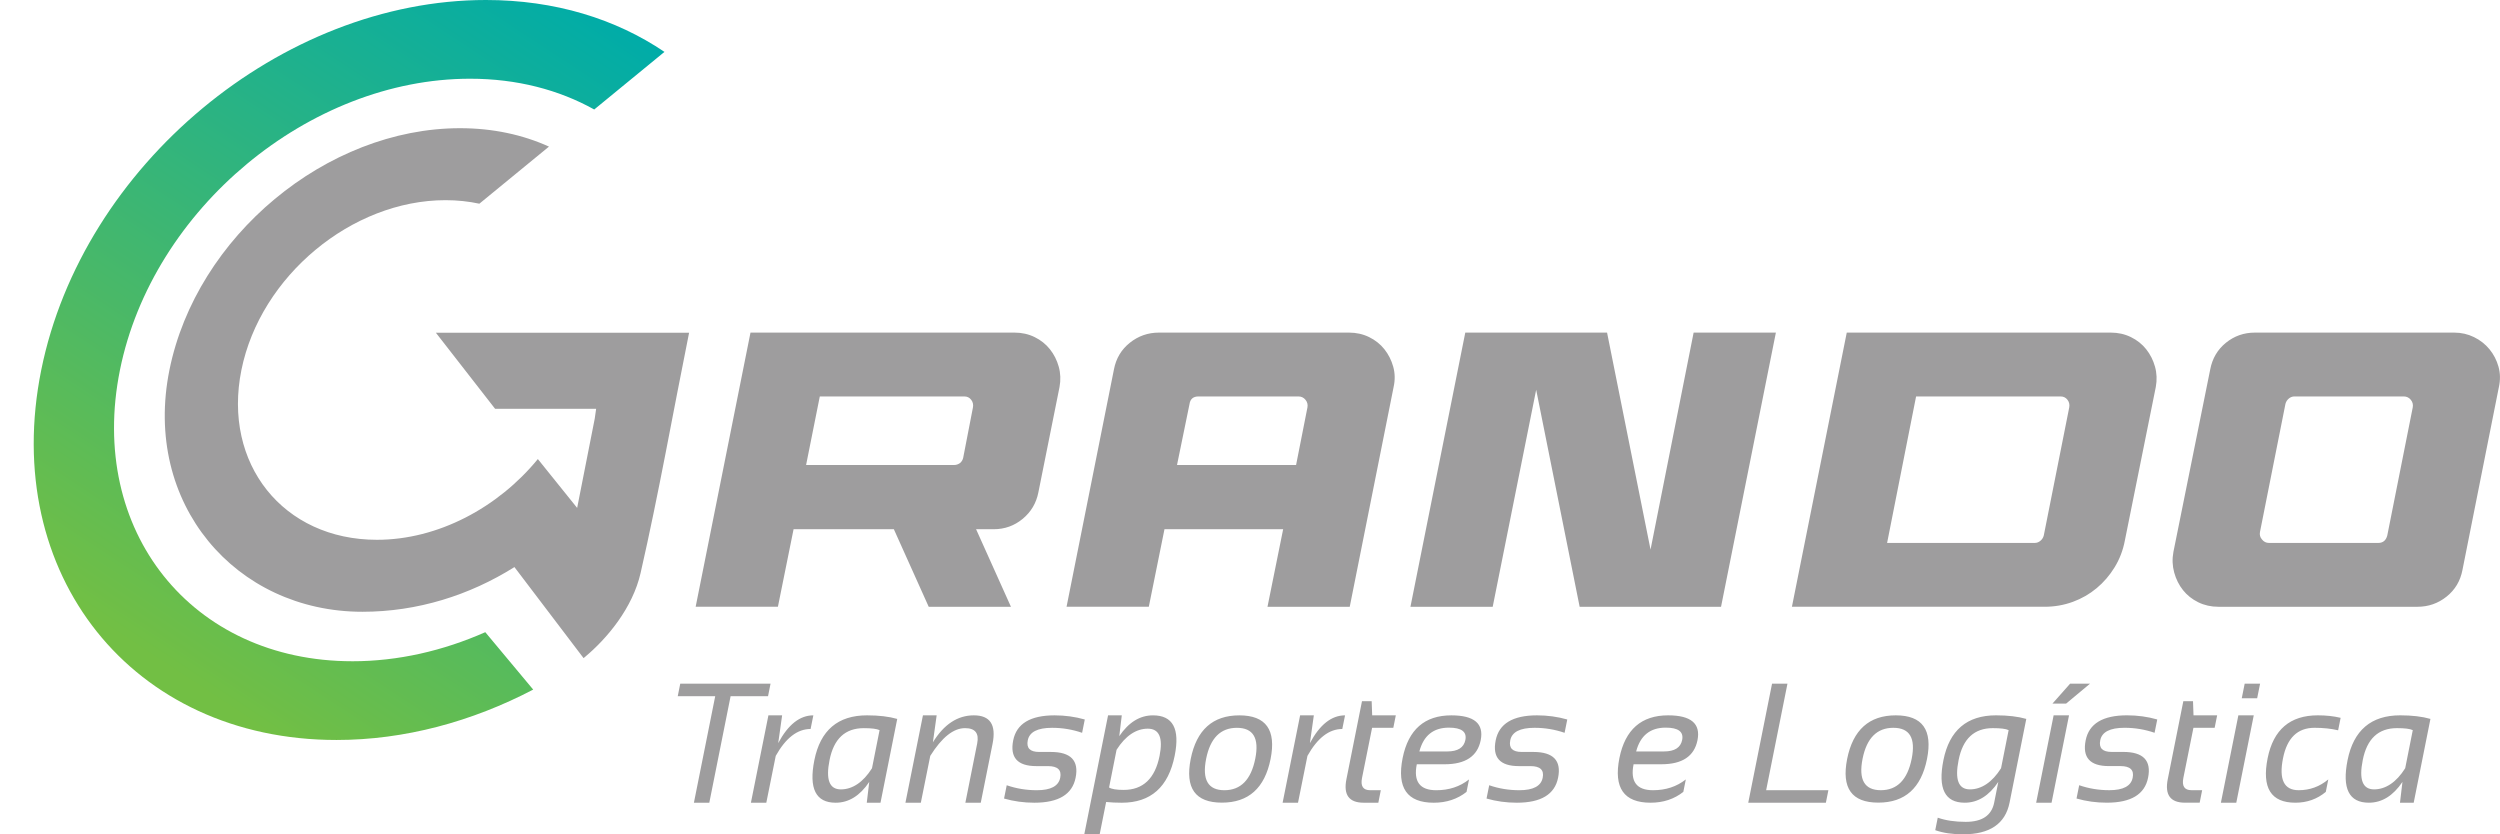 <?xml version="1.0" encoding="UTF-8"?>
<svg id="Layer_1" data-name="Layer 1" xmlns="http://www.w3.org/2000/svg" xmlns:xlink="http://www.w3.org/1999/xlink" viewBox="0 0 2558.84 853.95">
  <defs>
    <style>
      .cls-1 {
        fill: url(#linear-gradient);
      }

      .cls-1, .cls-2, .cls-3 {
        stroke-width: 0px;
      }

      .cls-2 {
        clip-rule: evenodd;
        fill: none;
      }

      .cls-4 {
        clip-path: url(#clippath);
      }

      .cls-3 {
        fill: #9e9d9e;
        fill-rule: evenodd;
      }
    </style>
    <clipPath id="clippath">
      <path class="cls-2" d="m360.74,676.82c46.59,0,92.84-10.7,135.97-29.76l49.03,58.76c-62.66,32.77-131.66,51.57-201.27,51.57-209.15,0-344.47-169.55-302.25-378.7C84.44,169.55,288.22,0,497.36,0c70.69,0,132.92,19.39,182.74,53.11l-71.89,58.96c-36.09-20.14-79.13-31.5-127.12-31.5-164.65,0-325.07,133.47-358.31,298.12-33.24,164.65,73.29,298.12,237.94,298.12"/>
    </clipPath>
    <linearGradient id="linear-gradient" x1="149.11" y1="669.26" x2="591.92" y2="-4.59" gradientUnits="userSpaceOnUse">
      <stop offset="0" stop-color="#72bf44"/>
      <stop offset="1" stop-color="#00aca8"/>
    </linearGradient>
  </defs>
  <g class="cls-4">
    <rect class="cls-1" width="680.11" height="757.39"/>
  </g>
  <path class="cls-3" d="m385.83,552.5c62.56,0,124.06-33.05,164.68-82.64l40.22,50,17.98-91.26,1.45-10.15h-103.39l-60.62-77.86h259.15c-16.55,81.99-30.91,164.01-49.65,245.97-8.06,35.24-33.7,66.85-58.36,87.04l-70.75-93.18c-45.86,28.81-99.23,45.75-155.6,45.75-129.93,0-225.11-110.8-197.52-247.48,27.59-136.68,160.76-247.48,297.44-247.48,33.6,0,64.27,6.71,91.03,18.84l-71.25,58.44c-10.95-2.36-22.53-3.61-34.65-3.61-95.99,0-189.52,77.82-208.9,173.81-19.38,95.99,42.73,173.81,138.72,173.81m1929.36-.41c-1.87-2.14-2.54-4.68-2-7.62l26.06-131.09c.54-2.14,1.67-3.94,3.41-5.41,1.74-1.47,3.67-2.2,5.81-2.2h111.85c2.94,0,5.34,1.14,7.22,3.41,1.87,2.27,2.54,4.88,2,7.82l-26.06,131.09c-1.34,5.08-4.41,7.62-9.22,7.62h-111.85c-2.94,0-5.34-1.2-7.22-3.61m-7.22-211.67c-11.22,0-21.11,3.48-29.67,10.42-8.55,6.95-13.9,16.04-16.04,27.26l-37.68,186.82c-1.34,7.22-1.07,14.23.8,21.05,1.87,6.81,4.88,12.83,9.02,18.04,4.14,5.21,9.35,9.35,15.63,12.43,6.28,3.07,13.16,4.61,20.64,4.61h203.65c11.23,0,21.18-3.47,29.87-10.42,8.69-6.95,14.1-16.04,16.24-27.26l37.28-187.22c1.6-7.22,1.47-14.16-.4-20.85-1.87-6.68-4.94-12.63-9.22-17.84-4.28-5.21-9.56-9.35-15.84-12.43-6.28-3.07-13.03-4.61-20.24-4.61h-204.06Zm-216.08,207.66c-.53,2.14-1.67,3.94-3.41,5.41-1.74,1.47-3.67,2.2-5.81,2.2h-151.14l29.67-149.93h147.93c2.94,0,5.28,1.14,7.02,3.41,1.74,2.27,2.34,4.88,1.8,7.82l-26.06,131.09Zm29.67,67.95c9.09-3.34,17.24-8.02,24.45-14.03,7.22-6.01,13.36-13.16,18.44-21.45,5.08-8.29,8.55-17.37,10.42-27.26l31.67-157.15c1.34-7.22,1.07-14.16-.8-20.85-1.87-6.68-4.88-12.63-9.02-17.84-4.14-5.21-9.35-9.35-15.63-12.43-6.28-3.07-13.16-4.61-20.65-4.61h-270.2l-56.13,280.62h258.58c10.16,0,19.78-1.67,28.86-5.01Zm-388.06-275.61l-44.1,222.09-44.5-222.09h-145.12l-56.13,280.62h84.19l44.5-222.09,44.5,222.09h144.72l56.13-280.62h-84.19Zm-515.95,72.96c.8-5.08,3.88-7.62,9.22-7.62h102.23c2.94,0,5.34,1.14,7.22,3.41,1.87,2.27,2.54,4.88,2.01,7.82l-11.63,58.93h-121.87l12.83-62.54Zm79.78,207.66h84.19l44.9-224.9c1.6-7.22,1.47-14.16-.4-20.85-1.87-6.68-4.88-12.63-9.02-17.84-4.14-5.21-9.35-9.35-15.63-12.43-6.28-3.07-13.16-4.61-20.65-4.61h-194.43c-11.23,0-21.18,3.48-29.87,10.42-8.69,6.95-14.1,16.04-16.24,27.26l-48.51,242.94h84.19l16.04-79.38h121.47l-16.03,79.38Zm-320.71-145.12h-151.54l14.03-70.16h147.93c2.94,0,5.28,1.14,7.02,3.41,1.74,2.27,2.34,4.88,1.8,7.82l-10.02,51.72c-.53,2.14-1.6,3.87-3.21,5.21-1.87,1.34-3.88,2.01-6.01,2.01Zm-26.06,145.12h84.19l-35.68-79.38h18.04c11.23,0,21.11-3.54,29.67-10.62,8.55-7.08,13.9-16.1,16.04-27.06l21.65-107.84c1.34-7.22,1.07-14.16-.8-20.85-1.87-6.68-4.88-12.63-9.02-17.84-4.14-5.21-9.35-9.35-15.63-12.43-6.28-3.07-13.16-4.61-20.65-4.61h-270.2l-56.13,280.62h84.19l16.04-79.38h102.63l35.68,79.38Zm1519.96,200.54h-14.04l2.53-21.28c-9.54,14.19-20.99,21.28-34.39,21.28-20.32,0-27.59-14.51-21.8-43.52,6.13-30.61,24.1-45.91,53.9-45.91,12.09,0,22.42,1.22,30.93,3.66l-17.13,85.77Zm-.93-74.28c-2.85-1.37-8.23-2.04-16.2-2.04-19.01,0-30.7,10.87-35,32.62-4.04,20.06-.18,30.06,11.57,30.06s22.79-7.21,31.86-21.63l7.76-39.02Zm-89.02,63.2c-8.84,7.38-19.25,11.08-31.17,11.08-24.97,0-34.45-15.18-28.38-45.56,5.87-29.25,22.97-43.87,51.37-43.87,8.52,0,16.31.84,23.34,2.56l-2.56,12.76c-7.04-1.69-15.12-2.56-24.19-2.56-17.33,0-28.06,10.38-32.21,31.11-4.36,21.86.99,32.77,16.02,32.77,11.37,0,21.48-3.66,30.32-11.05l-2.56,12.76Zm-67.27-110.74l-3,14.91h-15.76l2.99-14.91h15.76Zm-6.48,32.39l-17.88,89.43h-15.76l17.88-89.43h15.76Zm-72.07-14.48h9.89l.52,14.48h24.19l-2.56,12.76h-21.72l-10.32,51.37c-1.63,8.34,1.13,12.5,8.34,12.5h10.9l-2.53,12.79h-15c-15,0-20.87-8.02-17.65-24.1l15.93-79.81Zm-109.34,99.63l2.73-13.61c9.8,3.4,20.09,5.09,30.82,5.09,14.24,0,22.24-4.24,23.93-12.76,1.6-7.94-2.56-11.92-12.5-11.92h-11.92c-19.31,0-27.21-8.81-23.69-26.4,3.4-17.04,17.53-25.56,42.33-25.56,10.67,0,20.99,1.42,30.93,4.24l-2.73,13.64c-9.83-3.4-20.09-5.12-30.76-5.12-14.86,0-23.17,4.27-24.86,12.79-1.6,7.94,2.3,11.92,11.66,11.92h11.92c20.47,0,28.93,8.81,25.38,26.4-3.4,17.04-17.47,25.56-42.24,25.56-10.73,0-21.05-1.42-30.99-4.27Zm-6.57-117.54h20.38l-24.45,20.38h-13.98l18.05-20.38Zm-1.1,32.39l-17.88,89.43h-15.76l17.88-89.43h15.76Zm-60.88,89.43c-4.33,21.57-20.17,32.36-47.62,32.36-11.02,0-20.5-1.42-28.43-4.24l2.56-12.79c8.11,2.85,17.65,4.27,28.61,4.27,16.81,0,26.52-6.54,29.13-19.6l4.24-21.28c-9.54,14.19-20.99,21.28-34.39,21.28-20.32,0-27.59-14.51-21.8-43.52,6.13-30.61,24.1-45.91,53.9-45.91,12.09,0,22.42,1.22,30.93,3.66l-17.13,85.77Zm-.93-74.28c-2.85-1.37-8.23-2.04-16.2-2.04-19.01,0-30.7,10.87-35,32.62-4.04,20.06-.18,30.06,11.57,30.06s22.79-7.21,31.86-21.63l7.76-39.02Zm-165.31,29.57c5.96-29.83,22.56-44.71,49.8-44.71s37.91,14.88,31.95,44.71c-5.96,29.74-22.56,44.63-49.83,44.63s-37.79-14.88-31.92-44.63Zm15.82-.35c-4.3,21.51,1.92,32.27,18.67,32.27s27.3-10.76,31.6-32.27c4.21-21.05-2.06-31.6-18.81-31.6s-27.24,10.55-31.46,31.6Zm-76.9-76.75l-21.81,109.02h63.7l-2.56,12.79h-79.46l24.36-121.82h15.76Zm-154.87,69.34h28.55c10.79,0,16.98-3.9,18.55-11.75,1.66-8.4-3.95-12.62-16.86-12.62-15.9,0-25.96,8.14-30.23,24.36Zm32.79-36.95c23.4,0,33.4,8.49,30,25.47-3.31,16.4-15.61,24.6-36.89,24.6h-28.52c-3.55,17.73,3.11,26.57,19.92,26.57,13,0,24.19-3.66,33.55-11.05l-2.56,12.76c-9.36,7.38-20.55,11.08-33.55,11.08-27.3,0-37.94-15.23-31.86-45.73,5.87-29.13,22.5-43.7,49.92-43.7Zm-185.92,85.16l2.73-13.61c9.8,3.4,20.09,5.09,30.82,5.09,14.24,0,22.24-4.24,23.93-12.76,1.6-7.94-2.56-11.92-12.5-11.92h-11.92c-19.31,0-27.21-8.81-23.69-26.4,3.4-17.04,17.53-25.56,42.33-25.56,10.67,0,20.99,1.42,30.93,4.24l-2.73,13.64c-9.83-3.4-20.09-5.12-30.76-5.12-14.86,0-23.17,4.27-24.86,12.79-1.6,7.94,2.3,11.92,11.66,11.92h11.92c20.47,0,28.93,8.81,25.38,26.4-3.4,17.04-17.47,25.56-42.24,25.56-10.73,0-21.05-1.42-30.99-4.27Zm-68.76-48.2h28.55c10.79,0,16.98-3.9,18.55-11.75,1.66-8.4-3.95-12.62-16.86-12.62-15.9,0-25.96,8.14-30.23,24.36Zm32.79-36.95c23.4,0,33.4,8.49,30,25.47-3.31,16.4-15.61,24.6-36.89,24.6h-28.52c-3.55,17.73,3.11,26.57,19.92,26.57,13,0,24.19-3.66,33.55-11.05l-2.56,12.76c-9.36,7.38-20.55,11.08-33.55,11.08-27.3,0-37.94-15.23-31.86-45.73,5.87-29.13,22.5-43.7,49.92-43.7Zm-91.49-14.48h9.89l.52,14.48h24.19l-2.56,12.76h-21.72l-10.32,51.37c-1.63,8.34,1.13,12.5,8.34,12.5h10.9l-2.53,12.79h-15c-15,0-20.87-8.02-17.65-24.1l15.93-79.81Zm-81.26,103.91l17.91-89.43h14.04l-4.01,28.43c10.12-18.96,22.1-28.43,35.96-28.43l-2.82,13.96c-13.52,0-25.41,9.19-35.67,27.53l-9.65,47.94h-15.76Zm-94.08-44.71c5.96-29.83,22.56-44.71,49.8-44.71s37.91,14.88,31.95,44.71c-5.96,29.74-22.56,44.63-49.83,44.63s-37.79-14.88-31.92-44.63Zm15.82-.35c-4.3,21.51,1.92,32.27,18.67,32.27s27.3-10.76,31.6-32.27c4.21-21.05-2.06-31.6-18.81-31.6s-27.24,10.55-31.46,31.6Zm-91.7-9.1l-7.67,38.58c2.56,1.63,7.53,2.47,14.91,2.47,19.86,0,32.13-11.63,36.78-34.83,3.69-18.58-.35-27.85-12.1-27.85s-22.79,7.21-31.92,21.63Zm2.79-13.98c9.6-14.19,21.11-21.28,34.51-21.28,20.32,0,27.73,13.72,22.21,41.23-6.4,32.13-24.45,48.2-54.16,48.2-5.84,0-11.19-.26-16.02-.76l-6.63,33.12h-15.76l24.36-121.79h14.04l-2.56,21.28Zm-117.95,63.87l2.73-13.61c9.8,3.4,20.09,5.09,30.82,5.09,14.24,0,22.24-4.24,23.93-12.76,1.6-7.94-2.56-11.92-12.5-11.92h-11.92c-19.31,0-27.21-8.81-23.69-26.4,3.4-17.04,17.53-25.56,42.33-25.56,10.67,0,20.99,1.42,30.93,4.24l-2.73,13.64c-9.83-3.4-20.09-5.12-30.76-5.12-14.86,0-23.17,4.27-24.86,12.79-1.6,7.94,2.3,11.92,11.66,11.92h11.92c20.47,0,28.93,8.81,25.38,26.4-3.4,17.04-17.47,25.56-42.24,25.56-10.73,0-21.05-1.42-30.99-4.27Zm-100.94,4.27l17.91-89.43h14.04l-3.84,27.59c11.31-18.4,25.26-27.59,41.92-27.59s23.03,9.68,19.16,29.04l-12.09,60.38h-15.76l12.1-60.65c2.09-10.44-2.04-15.67-12.44-15.67-11.86,0-23.72,9.45-35.59,28.38l-9.65,47.94h-15.76Zm-25.53,0h-14.04l2.53-21.28c-9.54,14.19-20.99,21.28-34.39,21.28-20.32,0-27.59-14.51-21.8-43.52,6.13-30.61,24.1-45.91,53.9-45.91,12.09,0,22.42,1.22,30.93,3.66l-17.13,85.77Zm-.93-74.28c-2.85-1.37-8.23-2.04-16.2-2.04-19.01,0-30.7,10.87-35,32.62-4.04,20.06-.18,30.06,11.57,30.06s22.79-7.21,31.86-21.63l7.76-39.02Zm-131.7,74.28l17.91-89.43h14.04l-4.01,28.43c10.12-18.96,22.1-28.43,35.96-28.43l-2.82,13.96c-13.52,0-25.41,9.19-35.67,27.53l-9.65,47.94h-15.76Zm20.09-121.82l-2.56,12.79h-38.32l-21.8,109.02h-15.76l21.81-109.02h-38.35l2.56-12.79h92.42Z"/>
</svg>